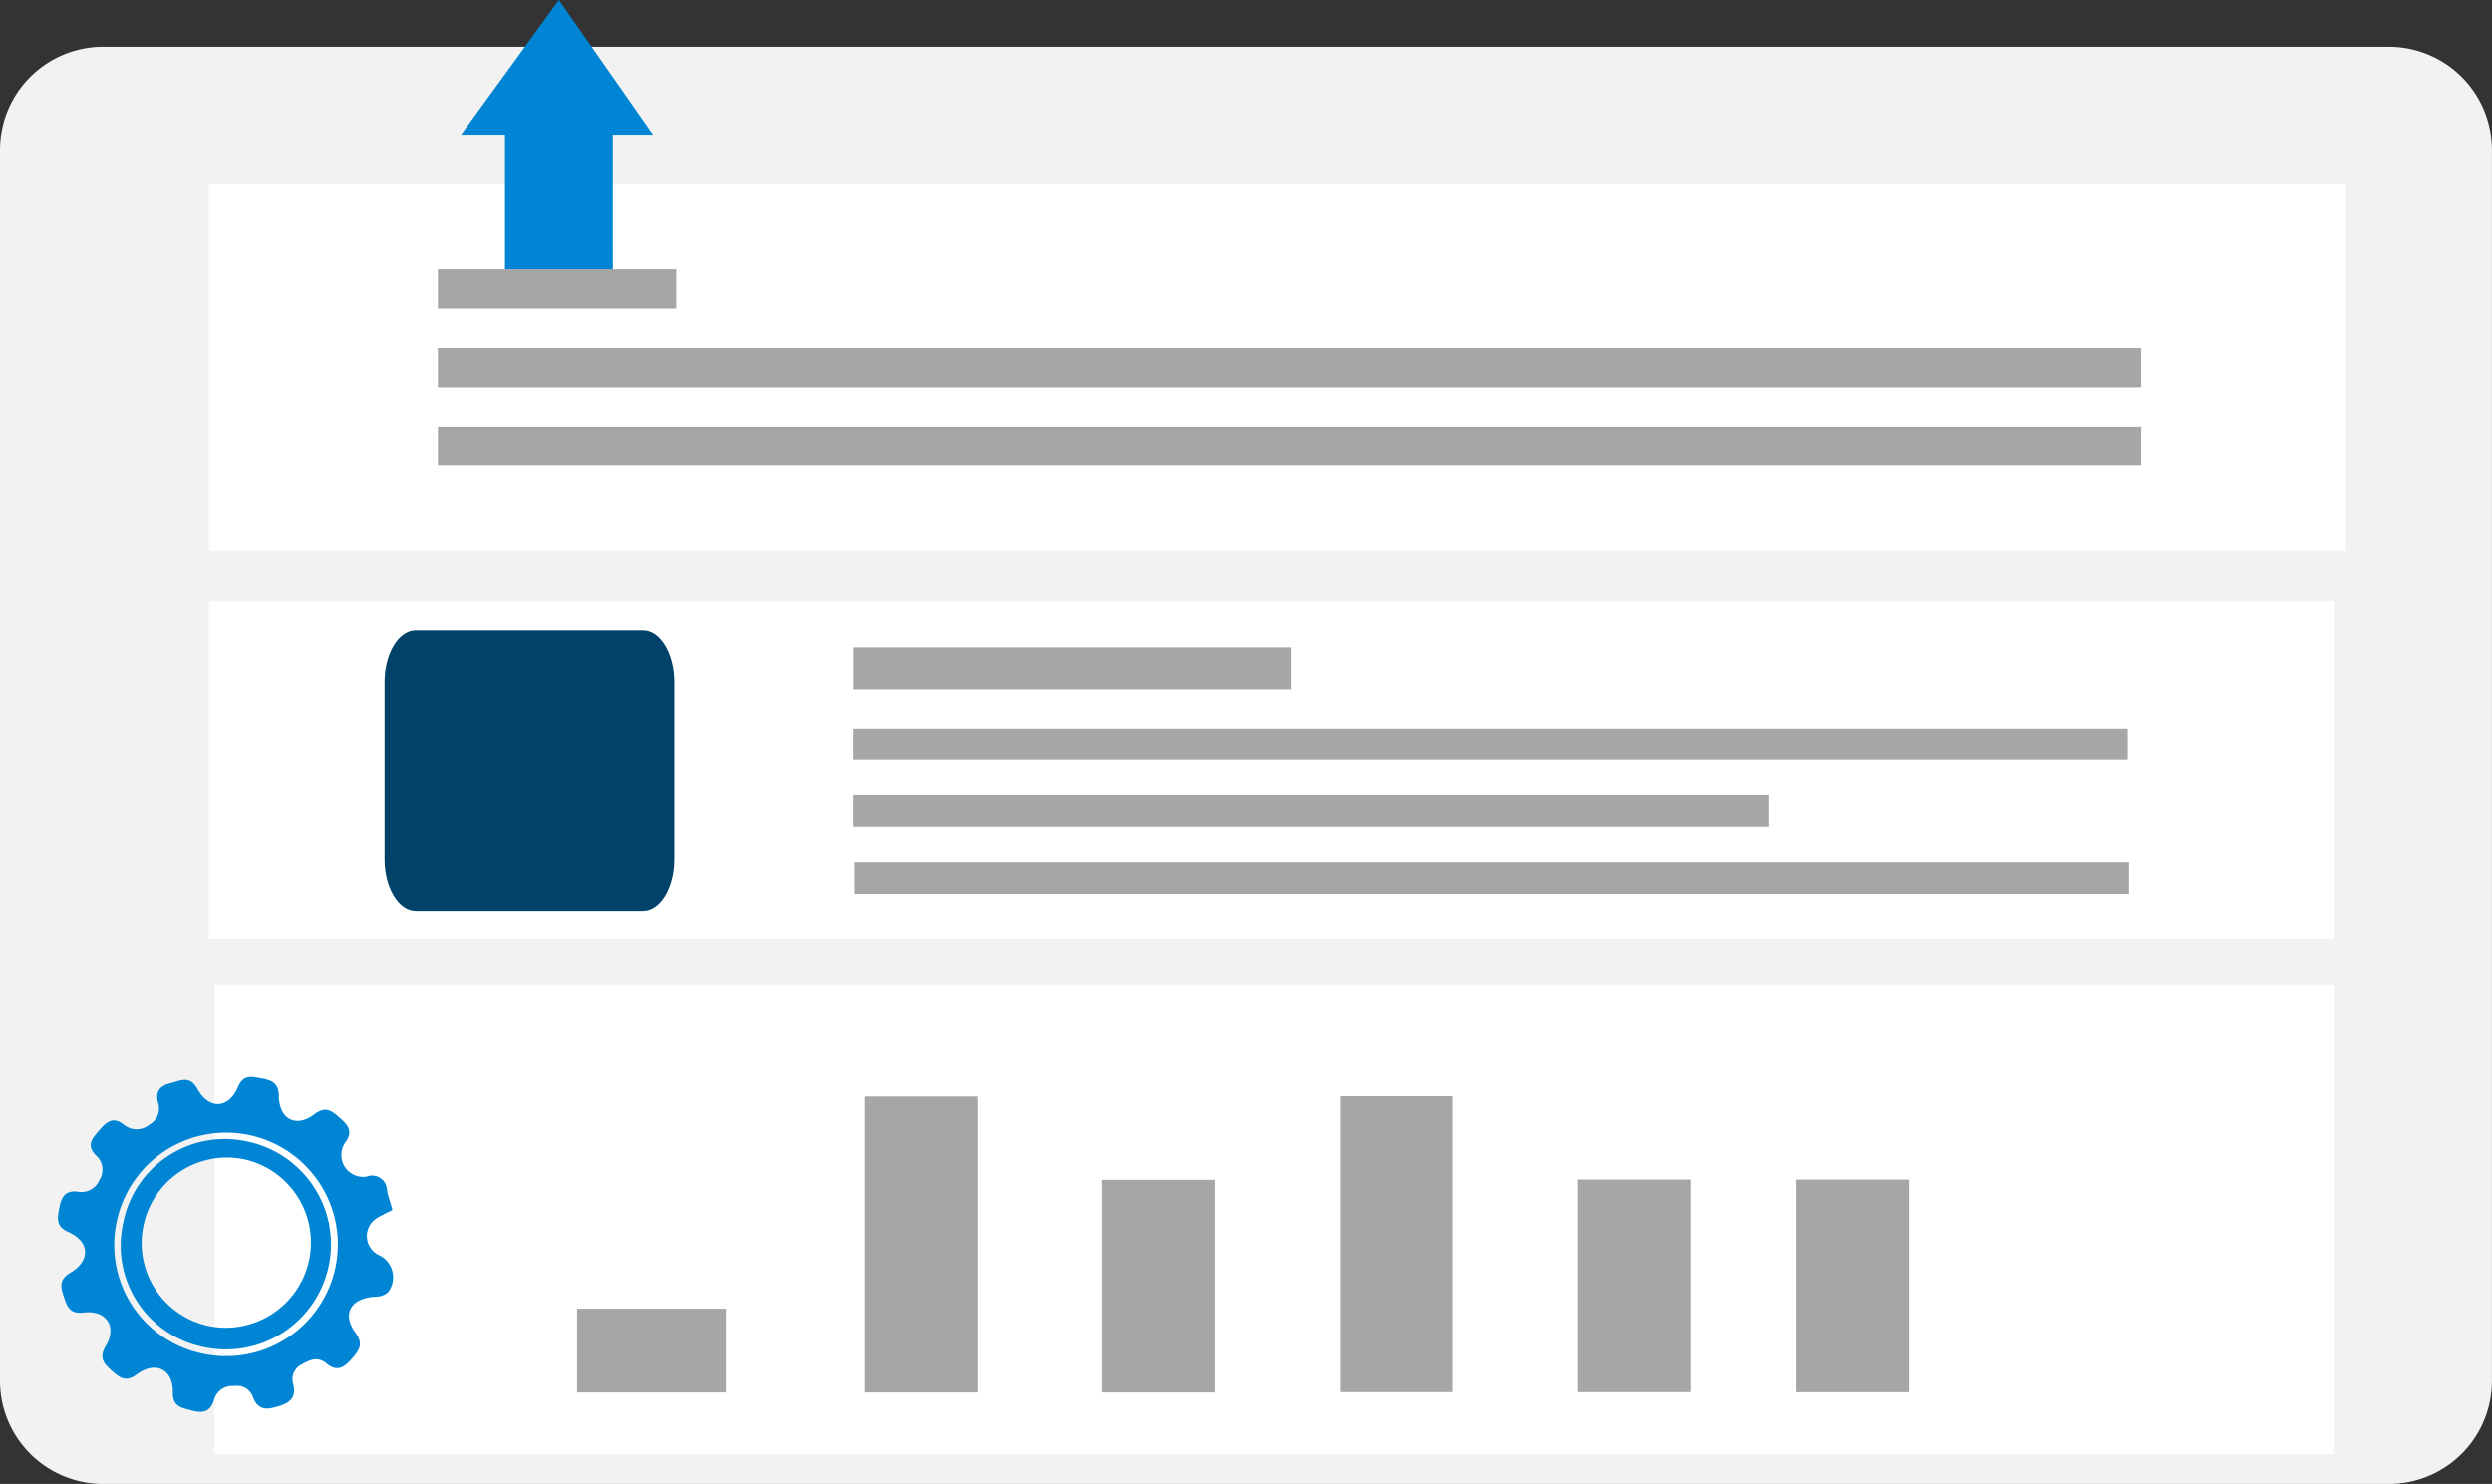 <svg xmlns="http://www.w3.org/2000/svg" width="247.052" height="147.14" viewBox="0 0 247.052 147.14">
  <rect x="0" y="0" width="247.052" height="147.14" fill="#333333" stroke="none"/>
  <g id="infographic-slims-graphic3" transform="translate(-372.602 -437.53)">
    <path id="Path_9961" data-name="Path 9961" d="M273.115,690.642H46.51A10.224,10.224,0,0,1,36.286,680.42V558.362A10.223,10.223,0,0,1,46.51,548.14h226.6a10.223,10.223,0,0,1,10.223,10.222V680.42a10.223,10.223,0,0,1-10.223,10.222" transform="translate(336.316 -105.972)" fill="#f2f2f2"/>
    <rect id="Rectangle_12894" data-name="Rectangle 12894" width="211.865" height="36.376" transform="translate(393.303 455.777)" fill="#fff"/>
    <rect id="Rectangle_12895" data-name="Rectangle 12895" width="210.656" height="33.478" transform="translate(393.303 497.141)" fill="#fff"/>
    <rect id="Rectangle_12897" data-name="Rectangle 12897" width="210.09" height="46.559" transform="translate(393.87 535.145)" fill="#fff"/>
    <path id="Path_9971" data-name="Path 9971" d="M113.114,687.858h22.523c1.71,0,3.1-2.3,3.1-5.13V665.139c0-2.833-1.387-5.13-3.1-5.13H113.114c-1.711,0-3.1,2.3-3.1,5.13v17.589c0,2.833,1.388,5.13,3.1,5.13" transform="translate(300.712 -159.994)" fill="#00426a"/>
    <rect id="Rectangle_12898" data-name="Rectangle 12898" width="126.333" height="3.149" transform="translate(457.337 523.027)" fill="#a7a6a6"/>
    <rect id="Rectangle_12899" data-name="Rectangle 12899" width="43.368" height="4.157" transform="translate(457.223 501.704)" fill="#a7a6a6"/>
    <rect id="Rectangle_12900" data-name="Rectangle 12900" width="126.333" height="3.148" transform="translate(457.209 509.748)" fill="#a7a6a6"/>
    <rect id="Rectangle_12901" data-name="Rectangle 12901" width="90.78" height="3.149" transform="translate(457.209 516.38)" fill="#a7a6a6"/>
    <path id="Path_9985" data-name="Path 9985" d="M80.549,758.884c-.606.318-1.121.539-1.583.84a2.087,2.087,0,0,0,.217,3.618,2.419,2.419,0,0,1,.907,3.726,2.027,2.027,0,0,1-1.327.418c-2.351.164-3.237,1.716-1.872,3.563.825,1.115.363,1.752-.358,2.579-.756.868-1.469,1.34-2.5.478-.843-.7-1.581-.424-2.453.08a1.631,1.631,0,0,0-.847,2c.29,1.278-.305,1.8-1.45,2.152s-2.022.454-2.548-.875a1.652,1.652,0,0,0-1.869-1.126,1.875,1.875,0,0,0-2.01,1.408c-.357,1.176-1.146,1.315-2.224,1.013-.986-.276-1.872-.346-1.849-1.824.036-2.272-1.733-3.125-3.58-1.749-1.07.8-1.668.343-2.436-.337-.807-.714-1.352-1.283-.628-2.494,1.147-1.918.041-3.575-2.208-3.307-1.438.172-1.655-.662-1.983-1.649-.31-.937-.427-1.64.647-2.274,2.057-1.214,1.973-3.1-.179-4.062-1.223-.544-1.092-1.326-.9-2.329.2-1.055.532-1.819,1.813-1.672a1.928,1.928,0,0,0,2.179-1.154,1.883,1.883,0,0,0-.353-2.44c-1.031-1.058-.3-1.734.371-2.523.684-.809,1.35-1.337,2.377-.535a1.982,1.982,0,0,0,2.591-.011,1.787,1.787,0,0,0,.805-2.185c-.252-1.147.249-1.637,1.3-1.908,1.015-.262,1.871-.773,2.638.609,1.132,2.039,3.074,1.941,3.989-.19.549-1.278,1.337-1.066,2.3-.889,1,.183,1.753.413,1.768,1.746.027,2.319,1.709,3.191,3.527,1.814,1.063-.8,1.657-.4,2.435.291.817.722,1.483,1.369.618,2.511a2.171,2.171,0,0,0,2.1,3.384,1.476,1.476,0,0,1,2.039,1.329c.111.585.313,1.152.542,1.969M53.25,759.9a11,11,0,0,0,8.344,13.193A11.077,11.077,0,1,0,53.25,759.9" transform="translate(330.954 -201.376)" fill="#0085d5"/>
    <path id="Path_9986" data-name="Path 9986" d="M59.709,765.8a10.253,10.253,0,0,1,12.264-7.972,10.414,10.414,0,1,1-4.314,20.376,10.253,10.253,0,0,1-7.949-12.4m2.04.134a8.4,8.4,0,0,0,6.222,10.142,8.448,8.448,0,1,0,3.708-16.484,8.45,8.45,0,0,0-9.93,6.342" transform="translate(325.129 -207.113)" fill="#0085d5"/>
    <rect id="Rectangle_12909" data-name="Rectangle 12909" width="11.173" height="29.329" transform="translate(505.463 546.233)" fill="#a7a6a6"/>
    <rect id="Rectangle_12910" data-name="Rectangle 12910" width="11.173" height="21.075" transform="translate(529.005 554.487)" fill="#a7a6a6"/>
    <rect id="Rectangle_12911" data-name="Rectangle 12911" width="14.747" height="8.301" transform="translate(429.812 567.291)" fill="#a7a6a6"/>
    <rect id="Rectangle_12912" data-name="Rectangle 12912" width="11.173" height="29.329" transform="translate(458.35 546.263)" fill="#a7a6a6"/>
    <rect id="Rectangle_12913" data-name="Rectangle 12913" width="11.173" height="21.075" transform="translate(481.883 554.517)" fill="#a7a6a6"/>
    <rect id="Rectangle_12914" data-name="Rectangle 12914" width="11.173" height="21.075" transform="translate(550.685 554.495)" fill="#a7a6a6"/>
    <rect id="Rectangle_12940" data-name="Rectangle 12940" width="168.87" height="3.898" transform="translate(416.01 479.812)" fill="#a7a6a6"/>
    <rect id="Rectangle_12941" data-name="Rectangle 12941" width="168.87" height="3.898" transform="translate(416.01 472.016)" fill="#a7a6a6"/>
    <rect id="Rectangle_12942" data-name="Rectangle 12942" width="23.636" height="3.897" transform="translate(416.01 464.221)" fill="#a7a6a6"/>
    <path id="Path_10000" data-name="Path 10000" d="M139.726,565.862H129.032V552.517h-4.357l9.7-13.346,9.335,13.346h-3.988Z" transform="translate(293.633 -101.641)" fill="#0085d5"/>
  </g>
</svg>
